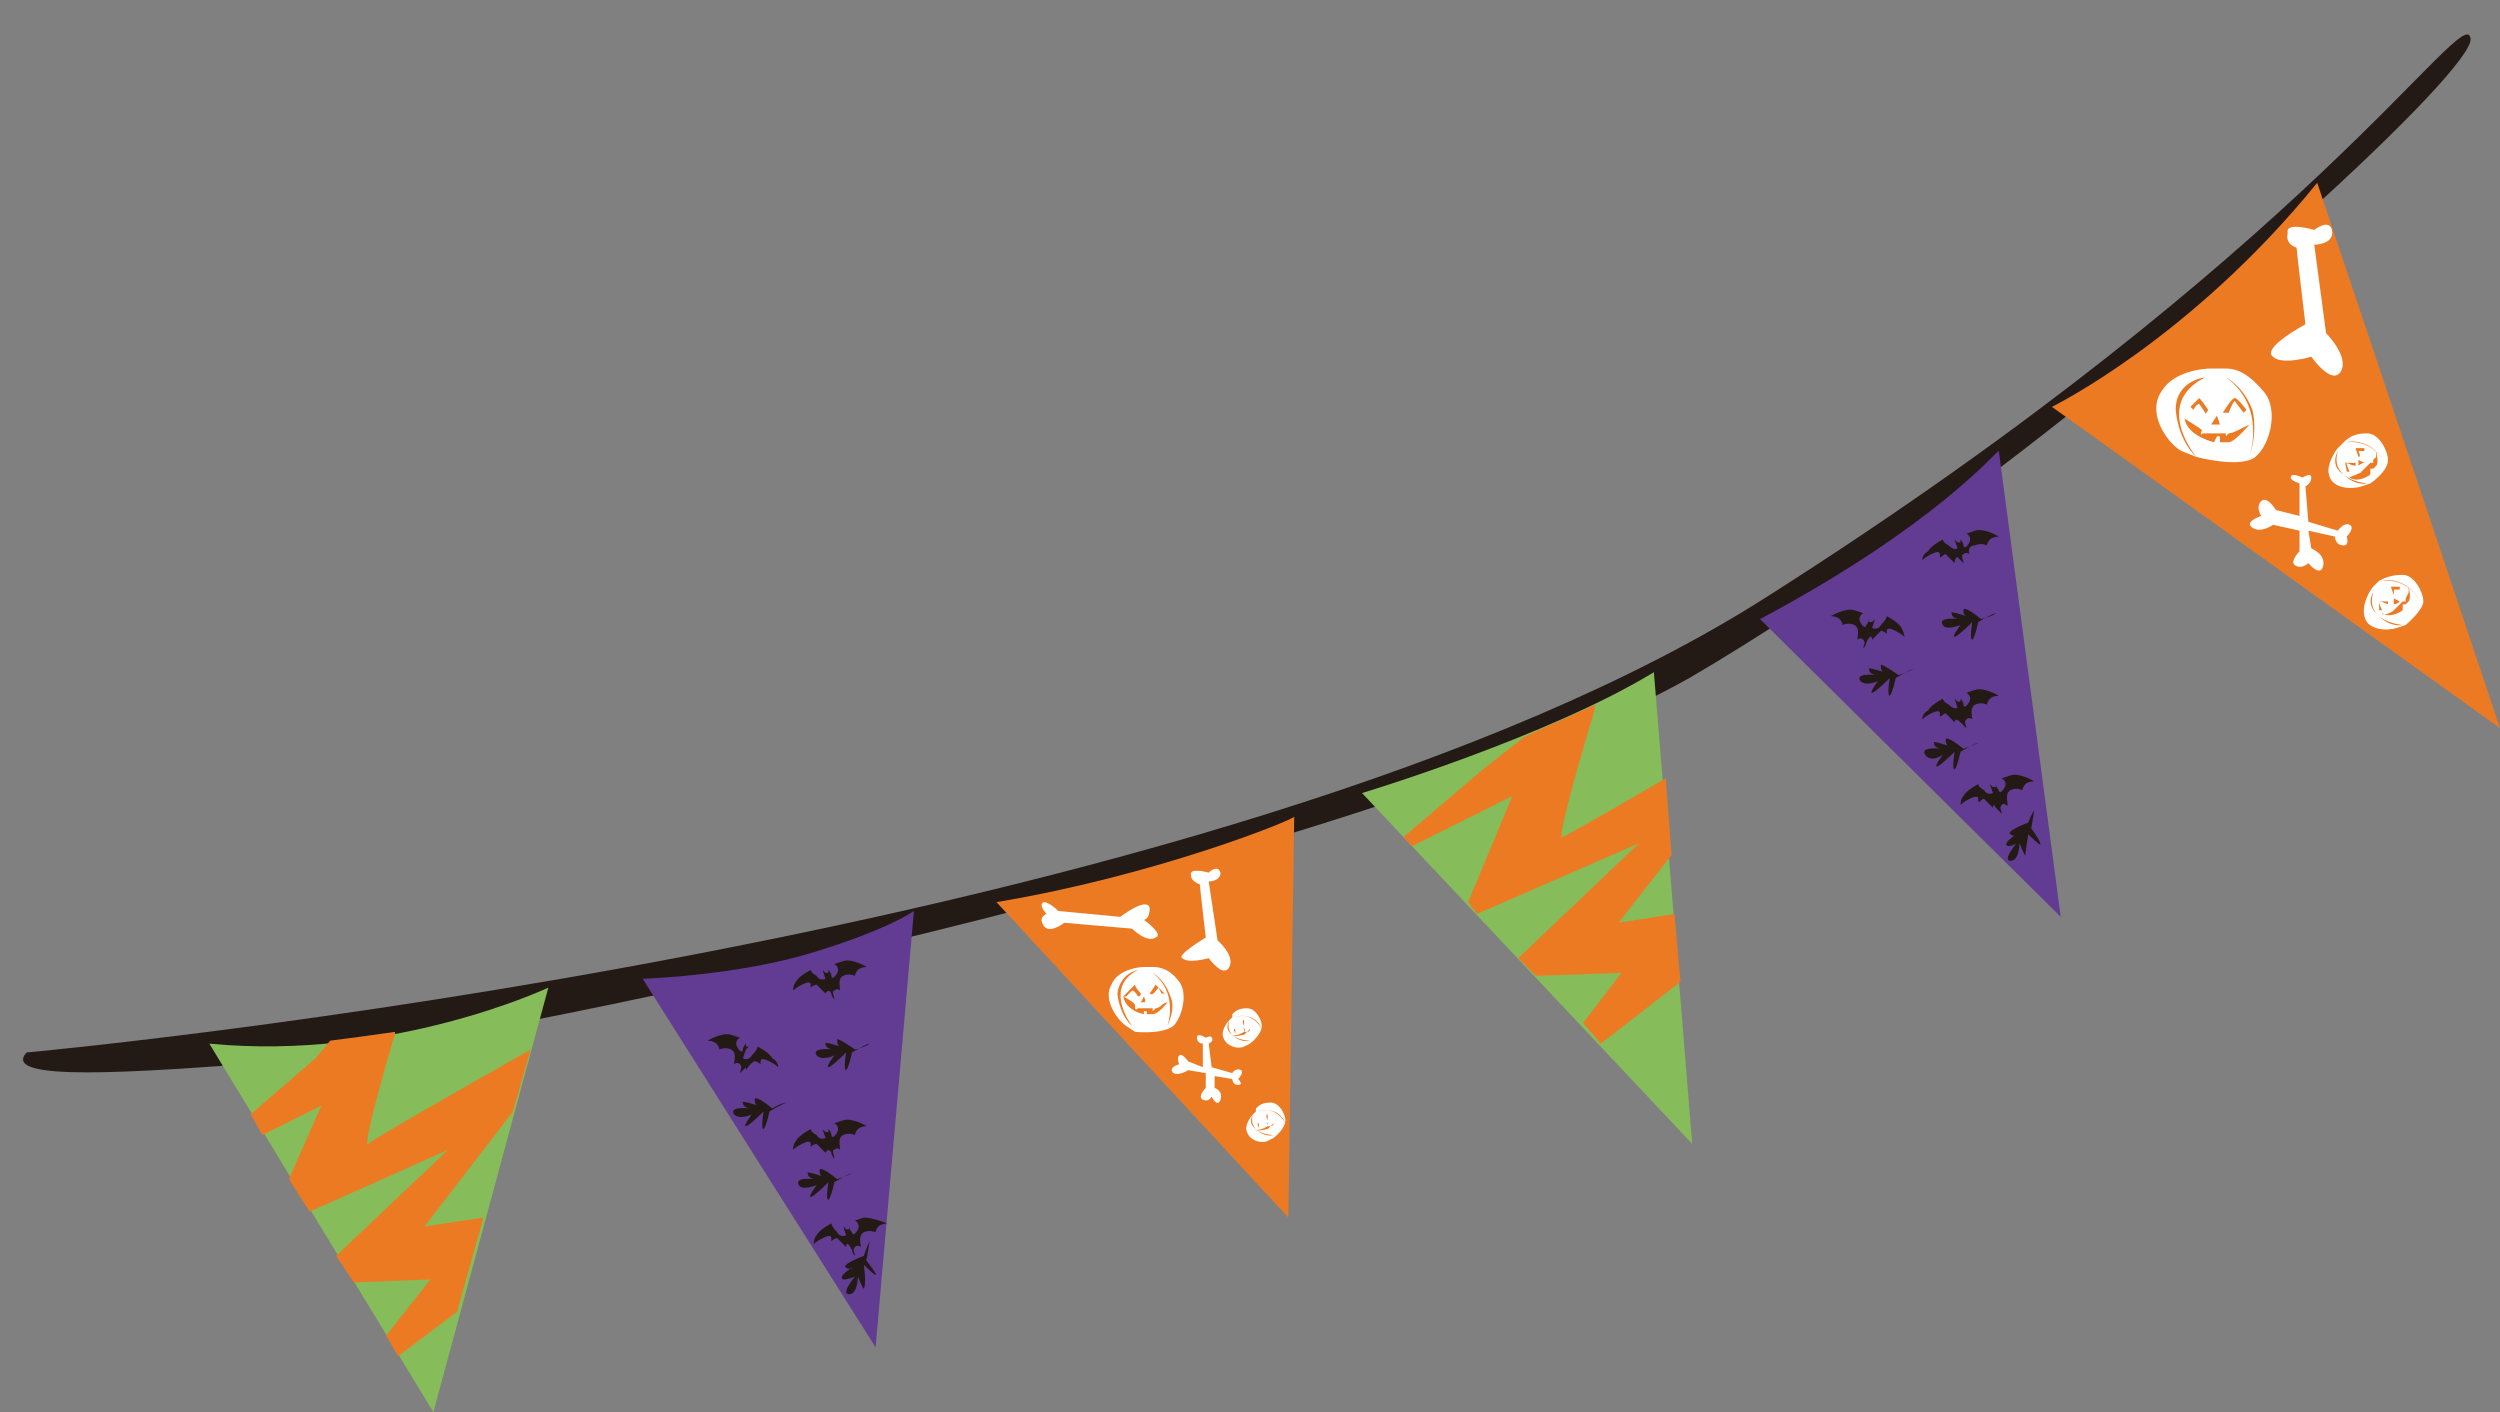 <?xml version="1.0" encoding="UTF-8"?>
<!DOCTYPE svg PUBLIC '-//W3C//DTD SVG 1.0//EN'
          'http://www.w3.org/TR/2001/REC-SVG-20010904/DTD/svg10.dtd'>
<svg height="47.9" preserveAspectRatio="xMidYMid meet" version="1.0" viewBox="7.2 29.5 84.8 47.9" width="84.8" xmlns="http://www.w3.org/2000/svg" xmlns:xlink="http://www.w3.org/1999/xlink" zoomAndPan="magnify"
><rect x="7.2" y="29.5" width="84.8" height="47.9" fill="#808080" stroke="none"/><g clip-rule="evenodd" fill-rule="evenodd"
  ><g id="change1_1"
    ><path d="M8.1,65.2c0,0,40.7-3.7,59.1-15.5C85.6,38,90.8,29.5,91,30.8c0.2,1-9.3,9.8-18.7,16.6 c-2.7,1.9-5.4,3.7-7.8,5.1c-11,6.2-42.4,12.6-47.7,13C11.6,65.9,7.2,66.2,8.1,65.2L8.1,65.2z" fill="#231a16"
    /></g
    ><g id="change2_1"
    ><path d="M14.3,64.9l7.6,12.5L25.8,63C25.8,63,20.5,65.5,14.3,64.9L14.3,64.9z" fill="#86bc5a"
    /></g
    ><g id="change3_1"
    ><path d="M29,62.7c0,0,3.2-0.1,5.8-0.9c2.6-0.8,3.4-1.4,3.4-1.4l-1.3,14.8L29,62.7z" fill="#623b92"
    /></g
    ><g id="change4_1"
    ><path d="M41,60.1l9.9,10.7l0.2-13.6C51.1,57.3,46.4,59.2,41,60.1L41,60.1z" fill="#ec7a23"
    /></g
    ><g id="change2_2"
    ><path d="M63.3,52.3l1.3,16L53.4,56.4C53.4,56.4,59.7,54.5,63.3,52.3L63.3,52.3z" fill="#86bc5a"
    /></g
    ><g id="change3_2"
    ><path d="M66.9,50.5l10.2,10.1l-2.1-15.8C74.9,44.8,72.9,47.3,66.9,50.5L66.9,50.5z" fill="#623b92"
    /></g
    ><g id="change4_2"
    ><path d="M85.8,35.7L92,54.2L76.8,43.3C76.8,43.3,81.5,41,85.8,35.7L85.8,35.7z" fill="#ec7a23"
    /></g
    ><g id="change5_1"
    ><path d="M82.6,43.5c0,0,0.3-0.5,0.4-0.5c0.1,0,0.4,0.4,0.4,0.4c0,0-0.1,0.1-0.1,0.1s-0.3-0.4-0.3-0.4 c-0.1,0.1-0.2,0.4-0.2,0.4L82.6,43.5z M83.5,45c0,0,0.6-1.7-0.8-2.7c0,0,0.6,0.3,0.9,1.1C83.8,44.2,83.5,45,83.5,45L83.5,45z M83.7,45c0.5-0.4,0.8-1.6,0.3-2.2c-0.5-0.6-0.9-0.8-1.3-0.8h-0.2h-0.3c-0.3,0-1.3,0.1-1.7,0.8c-0.5,0.8,0.3,1.8,0.7,2 c0.5,0.2,0.5,0.2,0.5,0.2S83.2,45.4,83.7,45L83.7,45z M81.8,43c0.1,0.1,0.3,0.4,0.3,0.4S82,43.6,82,43.5c0,0-0.2-0.3-0.2-0.3 c-0.1,0-0.2,0.2-0.2,0.2l-0.1-0.1l0,0C81.5,43.3,81.8,43,81.8,43L81.8,43z M81.9,44.2c0,0,0.8,0,0.8,0c0,0,0,0.1,0,0.1l0.1-0.1 c0,0,0.1,0,0.3-0.1c0.2-0.1,0.4-0.2,0.4-0.2s-0.5,0.6-0.7,0.6c-0.2,0-0.3,0-0.3,0l0-0.2l-0.1,0l-0.1,0.2c0,0-0.9-0.2-1-0.8 c0,0,0.5,0.3,0.6,0.4C81.8,44.2,81.9,44.3,81.9,44.2L81.9,44.2z M82.2,43.9l0.2-0.3c0,0,0.1,0.3,0.1,0.3 C82.4,43.9,82.2,43.9,82.2,43.9L82.2,43.9z M82,42.3c-1.8,0.9-0.3,2.7-0.3,2.7s-0.6-0.5-0.7-1.6C81,42.4,82,42.3,82,42.3L82,42.3z" fill="#fff"
    /></g
    ><g id="change5_2"
    ><path d="M88.4,49.7c0,0-0.1-0.3-0.1-0.3c0,0,0.3,0,0.3,0c0,0,0,0.1,0,0.1s-0.2,0-0.2,0C88.4,49.5,88.4,49.7,88.4,49.7 L88.4,49.7z M89.3,49.9c0,0-0.4-0.8-1.3-0.7c0,0,0.3-0.1,0.7,0.1C89.1,49.5,89.3,49.9,89.3,49.9L89.3,49.9z M89.4,49.9 c0-0.3-0.3-0.9-0.7-0.9c-0.4,0-0.6,0.1-0.8,0.2l-0.1,0.1l-0.1,0.1c-0.1,0.1-0.4,0.6-0.3,1c0.1,0.5,0.8,0.5,1.1,0.4 c0.3-0.1,0.3-0.1,0.3-0.1S89.4,50.2,89.4,49.9L89.4,49.9z M87.9,49.9c0.1,0,0.3,0,0.3,0s0,0.1,0,0.1C88.2,50,88,49.9,87.9,49.9 c0,0.1,0.1,0.3,0.1,0.3l-0.1,0l0,0C87.9,50.1,87.9,49.9,87.9,49.9L87.9,49.9z M88.4,50.2c0,0,0.3-0.3,0.3-0.3c0,0,0.1,0,0.1,0 l0-0.1c0,0,0,0,0.1-0.2c0-0.1,0-0.2,0-0.2s0.1,0.4,0,0.5c-0.1,0.1-0.1,0.1-0.1,0.1l-0.1,0l0,0.1l0,0.1c0,0-0.4,0.3-0.7,0.1 C88,50.4,88.3,50.3,88.4,50.2C88.4,50.3,88.4,50.3,88.4,50.2L88.4,50.2z M88.4,50l0-0.2c0,0,0.2,0.1,0.2,0.1 C88.5,50,88.4,50,88.4,50L88.4,50z M87.7,49.6c-0.3,1,1,1.1,1,1.1s-0.4,0.1-0.8-0.3C87.4,50,87.7,49.6,87.7,49.6L87.7,49.6z" fill="#fff"
    /></g
    ><g id="change5_3"
    ><path d="M87.2,45c0,0-0.1-0.3-0.1-0.3c0,0,0.3,0,0.3,0c0,0,0,0.1,0,0.1s-0.2,0-0.2,0S87.3,45,87.2,45L87.2,45z M88.1,45.2c0,0-0.4-0.8-1.3-0.7c0,0,0.3-0.1,0.7,0.1C87.9,44.8,88.1,45.2,88.1,45.2L88.1,45.2z M88.2,45.1c0-0.3-0.3-0.9-0.7-0.9 c-0.4,0-0.6,0.1-0.8,0.3l-0.1,0.1l-0.1,0.1c-0.1,0.1-0.4,0.6-0.3,0.9c0.1,0.5,0.8,0.5,1.1,0.4c0.3-0.1,0.3-0.1,0.3-0.1 S88.2,45.5,88.2,45.1L88.2,45.1z M86.8,45.2c0.1,0,0.3,0,0.3,0s0,0.1,0,0.1C87,45.3,86.8,45.2,86.8,45.2c0,0.1,0.1,0.3,0.1,0.3 l-0.1,0l0,0C86.8,45.4,86.7,45.1,86.8,45.2L86.8,45.2z M87.3,45.5c0,0,0.3-0.3,0.3-0.3s0.1,0,0.1,0l0-0.1c0,0,0,0,0.1-0.1 c0-0.1,0-0.2,0-0.2s0.1,0.4,0,0.5c-0.1,0.1-0.1,0.1-0.1,0.1l-0.1,0l0,0.1l0,0.1c0,0-0.4,0.3-0.7,0.1C86.8,45.7,87.2,45.6,87.3,45.5 C87.2,45.5,87.3,45.6,87.3,45.5L87.3,45.5z M87.2,45.3l0-0.2c0,0,0.2,0.1,0.2,0.1C87.3,45.2,87.2,45.3,87.2,45.3L87.2,45.3z M86.5,44.8c-0.3,1,1,1.1,1,1.1s-0.4,0.1-0.8-0.3C86.2,45.3,86.5,44.8,86.5,44.8L86.5,44.8z" fill="#fff"
    /></g
    ><g id="change5_4"
    ><path d="M85.1,37.9c0,0.1,0.3,2.6,0.3,2.6s-1.5,0.8-1.1,1.1c0.3,0.3,1.3,0,1.3,0s0.7,1,1,0.5c0.3-0.5-0.5-1.3-0.5-1.3 l-0.4-3c0,0,0.7,0,0.6-0.5c-0.1-0.4-0.6,0-0.6,0s-1-0.3-0.9,0.1C84.7,37.8,85.1,37.9,85.1,37.9L85.1,37.9z" fill="#fff"
    /></g
    ><g id="change5_5"
    ><path d="M85.2,45.9l0,1.1l-0.8-0.2c0,0-0.3-0.5-0.5-0.3c-0.2,0.2,0,0.5,0,0.5s-0.6,0.2-0.3,0.4 c0.3,0.2,0.7-0.1,0.7-0.1l0.9,0.2l0,0.7c0,0-0.4,0.4-0.1,0.5c0.2,0.1,0.4-0.1,0.4-0.1s0.4,0.5,0.5,0.1c0.1-0.4-0.4-0.6-0.4-0.6 l-0.1-0.6l0.9,0.2c0,0,0,0.3,0.3,0.3c0.2,0,0.1-0.3,0.1-0.3s0.3-0.3,0.1-0.4c-0.2-0.1-0.4,0.2-0.4,0.2l-1-0.3l-0.1-1.2 c0,0,0.2-0.1,0.2-0.3c0-0.2-0.3,0-0.3,0s-0.4-0.2-0.4,0C84.9,45.8,85.2,45.9,85.2,45.9L85.2,45.9z" fill="#fff"
    /></g
    ><g id="change5_6"
    ><path d="M46.2,63.2c0,0,0.2-0.3,0.2-0.3s0.3,0.3,0.3,0.3c0,0-0.1,0-0.1,0S46.5,63,46.5,63 C46.4,63.1,46.3,63.3,46.2,63.2L46.2,63.2z M46.8,64.3c0,0,0.4-1.1-0.5-1.8c0,0,0.4,0.2,0.6,0.8C47.1,63.7,46.8,64.3,46.8,64.3 L46.8,64.3z M47,64.3c0.3-0.3,0.5-1.1,0.2-1.5c-0.3-0.4-0.6-0.5-0.9-0.5h-0.1H46c-0.2,0-0.9,0.1-1.1,0.6c-0.3,0.5,0.2,1.2,0.5,1.4 c0.3,0.2,0.3,0.2,0.3,0.2S46.6,64.6,47,64.3L47,64.3z M45.7,62.9c0,0.1,0.2,0.3,0.2,0.3s0,0.1-0.1,0.1c0,0-0.1-0.2-0.2-0.2 c0,0-0.2,0.2-0.2,0.2l-0.1,0l0,0C45.5,63.1,45.7,62.9,45.7,62.9L45.7,62.9z M45.8,63.7c0,0,0.5,0,0.5,0c0,0,0,0.1,0,0.1l0.1-0.1 c0,0,0.1,0,0.2-0.1c0.1-0.1,0.2-0.1,0.2-0.1s-0.3,0.4-0.5,0.4c-0.1,0-0.2,0-0.2,0l0-0.1l-0.1,0l0,0.1c0,0-0.6-0.1-0.7-0.6 c0,0,0.4,0.2,0.4,0.3C45.7,63.7,45.7,63.8,45.8,63.7L45.8,63.7z M45.9,63.5l0.1-0.2c0,0,0.1,0.2,0,0.2 C46.1,63.5,45.9,63.5,45.9,63.5L45.9,63.5z M45.8,62.4c-1.2,0.6-0.2,1.9-0.2,1.9s-0.4-0.3-0.5-1.1C45.2,62.5,45.8,62.4,45.8,62.4 L45.8,62.4z" fill="#fff"
    /></g
    ><g id="change5_7"
    ><path d="M50.2,67.5c0,0-0.1-0.2,0-0.2c0,0,0.2,0,0.2,0c0,0,0,0,0,0s-0.2,0-0.2,0C50.2,67.3,50.2,67.4,50.2,67.5 L50.2,67.5z M50.8,67.6c0,0-0.3-0.6-0.9-0.4c0,0,0.2-0.1,0.5,0C50.7,67.3,50.8,67.6,50.8,67.6L50.8,67.6z M50.8,67.5 c0-0.2-0.2-0.6-0.5-0.6c-0.3,0-0.4,0.1-0.5,0.2l0,0.1l-0.1,0.1c-0.1,0.1-0.3,0.4-0.2,0.6c0.1,0.3,0.5,0.4,0.7,0.3 c0.2-0.1,0.2-0.1,0.2-0.1S50.8,67.8,50.8,67.5L50.8,67.5z M49.9,67.6c0,0,0.2,0,0.2,0s0,0,0,0C50,67.6,49.9,67.6,49.9,67.6 c0,0.1,0,0.2,0,0.2l0,0v0C49.9,67.7,49.8,67.6,49.9,67.6L49.9,67.6z M50.2,67.8c0,0,0.2-0.2,0.2-0.2c0,0,0,0,0,0l0-0.1 c0,0,0,0,0-0.1c0-0.1,0-0.1,0-0.1s0,0.3,0,0.3c0,0.1-0.1,0.1-0.1,0.1l-0.1,0l0,0l0,0c0,0-0.3,0.2-0.5,0.1 C49.9,67.9,50.1,67.8,50.2,67.8C50.2,67.8,50.2,67.9,50.2,67.8L50.2,67.8z M50.2,67.7l0-0.1C50.1,67.5,50.2,67.6,50.2,67.7 C50.2,67.6,50.2,67.7,50.2,67.7L50.2,67.7z M49.7,67.3c-0.2,0.7,0.7,0.7,0.7,0.7s-0.3,0.1-0.6-0.2C49.5,67.6,49.7,67.3,49.7,67.3 L49.7,67.3z" fill="#fff"
    /></g
    ><g id="change5_8"
    ><path d="M49.4,64.3c0,0-0.1-0.2,0-0.2c0,0,0.2,0,0.2,0c0,0,0,0,0,0s-0.2,0-0.2,0C49.4,64.1,49.4,64.2,49.4,64.3 L49.4,64.3z M50,64.4c0,0-0.3-0.6-0.9-0.4c0,0,0.2-0.1,0.5,0C49.9,64.1,50,64.4,50,64.4L50,64.4z M50,64.3c0-0.2-0.2-0.6-0.5-0.6 c-0.3,0-0.4,0.1-0.5,0.2L49,64l-0.1,0.1c-0.1,0.1-0.3,0.4-0.2,0.6c0.1,0.3,0.5,0.4,0.7,0.3c0.2-0.1,0.2-0.1,0.2-0.1 S50,64.6,50,64.3L50,64.3z M49.1,64.4c0,0,0.2,0,0.2,0s0,0,0,0C49.2,64.4,49.1,64.4,49.1,64.4c0,0.1,0,0.2,0,0.2l0,0v0 C49.1,64.5,49,64.4,49.1,64.4L49.1,64.4z M49.4,64.6c0,0,0.2-0.2,0.2-0.2c0,0,0,0,0,0l0-0.1c0,0,0,0,0-0.1c0-0.1,0-0.2,0-0.2 s0,0.3,0,0.4c0,0.1-0.1,0.1-0.1,0.1l-0.1,0l0,0l0,0c0,0-0.3,0.2-0.5,0.1C49.1,64.7,49.3,64.6,49.4,64.6 C49.4,64.6,49.4,64.6,49.4,64.6L49.4,64.6z M49.4,64.5l0-0.1C49.3,64.3,49.5,64.4,49.4,64.5C49.5,64.4,49.4,64.5,49.4,64.5 L49.4,64.5z M48.9,64.1c-0.2,0.7,0.7,0.7,0.7,0.7s-0.3,0.1-0.6-0.2C48.7,64.4,48.9,64.1,48.9,64.1L48.9,64.1z" fill="#fff"
    /></g
    ><g id="change5_9"
    ><path d="M47.9,59.5c0,0.1,0.2,1.8,0.2,1.8s-1,0.6-0.8,0.7c0.2,0.2,0.9,0,0.9,0s0.5,0.7,0.7,0.3 c0.2-0.4-0.4-0.9-0.4-0.9l-0.3-2c0,0,0.4,0,0.4-0.3c-0.1-0.3-0.4,0-0.4,0s-0.7-0.2-0.6,0.1C47.6,59.4,47.9,59.5,47.9,59.5 L47.9,59.5z" fill="#fff"
    /></g
    ><g id="change5_10"
    ><path d="M48,64.9l0,0.8l-0.5-0.2c0,0-0.2-0.3-0.3-0.2c-0.1,0.1,0,0.3,0,0.3s-0.4,0.1-0.2,0.3c0.2,0.1,0.5-0.1,0.5-0.1 l0.6,0.1l0,0.5c0,0-0.3,0.3-0.1,0.4c0.2,0.1,0.3-0.1,0.3-0.1s0.2,0.4,0.3,0.1c0.1-0.3-0.2-0.4-0.2-0.4l0-0.4l0.6,0.1 c0,0,0,0.2,0.2,0.2c0.2,0,0-0.2,0-0.2s0.2-0.2,0.1-0.3c-0.2-0.1-0.3,0.1-0.3,0.1l-0.7-0.2l-0.1-0.8c0,0,0.2-0.1,0.1-0.2 c0-0.1-0.2,0-0.2,0s-0.3-0.2-0.3,0S48,64.9,48,64.9L48,64.9z" fill="#fff"
    /></g
    ><g id="change5_11"
    ><path d="M43.1,60.4l2.1,0.2c0,0,0.9-0.7,1-0.3c0,0.4-0.2,0.4-0.2,0.4s0.7,0.5,0.4,0.6c-0.3,0.2-0.8-0.3-0.8-0.3 l-2.3-0.2c0,0-0.5,0.4-0.7,0.1s0.1-0.4,0.1-0.4s-0.3-0.3-0.1-0.4C42.8,60.1,43.1,60.4,43.1,60.4L43.1,60.4z" fill="#fff"
    /></g
    ><g id="change1_2"
    ><path d="M70.7,51.2c0,0,0.3-0.3,0.3-0.3c0.1,0,0.2,0.1,0.2,0.1c0,0,0,0,0-0.1c0-0.1,0.1-0.1,0.3,0 c0.2,0.1,0.3,0.2,0.3,0.2c0,0,0-0.1-0.1-0.3c-0.1-0.2-0.5-0.4-0.5-0.4c0,0,0,0.1-0.2,0.3c-0.1,0.2-0.3,0.1-0.3,0.1 c0,0,0.1-0.3,0.1-0.3l-0.1,0.1c0,0,0,0,0,0c0,0-0.1,0-0.1,0c0,0,0-0.1,0-0.1s0,0.1-0.1,0.2c0,0.1-0.1,0.1-0.2-0.1 c-0.1-0.2,0.1-0.3,0.1-0.3s0,0-0.3-0.1c-0.3-0.1-0.8,0.2-0.8,0.2s0.2,0,0.3,0.1c0.1,0.1,0.1,0.2,0.1,0.2c0,0,0.2-0.1,0.4,0 c0.2,0.1,0.1,0.4,0.1,0.5c0,0,0.1-0.1,0.2,0c0.1,0.1,0,0.2,0,0.3c0,0,0.1-0.1,0.1-0.2C70.7,50.9,70.7,51.2,70.7,51.2L70.7,51.2z" fill="#231a16"
    /></g
    ><g id="change1_3"
    ><path d="M74.4,50.5c0,0-0.6-0.5-0.6-0.3c0,0.2,0.1,0.2,0.1,0.2s-0.6-0.2-0.5-0.1c0,0.2,0.3,0.2,0.3,0.2 s-0.8-0.1-0.6,0.2c0.1,0.2,0.6,0,0.6,0s-0.3,0.4-0.2,0.4c0.1,0,0.6-0.5,0.6-0.5s-0.1,0.6,0,0.6c0.1-0.1,0.2-0.6,0.2-0.6 s0.5-0.3,0.6-0.3C74.8,50.4,74.4,50.5,74.4,50.5L74.4,50.5z" fill="#231a16"
    /></g
    ><g id="change1_4"
    ><path d="M73.5,54c0,0-0.3-0.3-0.3-0.3c-0.1,0-0.1,0.1-0.2,0.1c0,0,0,0,0-0.1c0-0.1-0.1-0.1-0.3,0 c-0.2,0.1-0.3,0.2-0.3,0.2c0,0,0-0.2,0.2-0.3c0.1-0.2,0.5-0.4,0.5-0.4c0,0,0,0.1,0.2,0.2c0.2,0.2,0.3,0.1,0.3,0.1 c0,0-0.1-0.3-0.1-0.3l0.1,0.1c0,0,0,0,0,0c0,0,0.1,0,0.1,0c0,0,0-0.1,0-0.1s0.1,0.1,0.1,0.2c0,0.1,0.1,0.1,0.2-0.1 c0.1-0.2-0.1-0.3-0.1-0.3s0,0,0.3-0.1c0.3-0.1,0.8,0.2,0.8,0.2s-0.2,0-0.3,0.1c-0.1,0.1-0.1,0.2-0.1,0.2c0,0-0.2-0.1-0.4,0 c-0.2,0.1-0.1,0.4-0.1,0.5c0,0-0.1-0.1-0.2,0c-0.1,0.1,0,0.2,0,0.3c0,0-0.1-0.1-0.2-0.2C73.5,53.8,73.5,54,73.5,54L73.5,54z" fill="#231a16"
    /></g
    ><g id="change1_5"
    ><path d="M74.8,56.9c0,0-0.3-0.3-0.3-0.3c-0.1,0-0.1,0.1-0.2,0.1c0,0,0,0,0-0.1c0-0.1-0.1-0.1-0.3,0 c-0.2,0.1-0.3,0.2-0.3,0.2c0,0,0-0.2,0.1-0.3c0.1-0.2,0.5-0.4,0.5-0.4c0,0,0,0.1,0.2,0.2c0.1,0.2,0.3,0.1,0.3,0.1 c0,0-0.1-0.3-0.1-0.3l0.1,0.1c0,0,0,0,0,0c0,0,0.1,0,0.1,0c0,0,0-0.1,0-0.1s0,0.1,0.1,0.2c0,0.1,0.1,0.1,0.2-0.1 c0.1-0.2-0.1-0.3-0.1-0.3s0,0,0.3-0.1c0.3-0.1,0.8,0.2,0.8,0.2s-0.2,0-0.3,0.1c-0.1,0.1-0.1,0.2-0.1,0.2c0,0-0.2-0.1-0.4,0 c-0.2,0.1-0.1,0.4-0.1,0.5s-0.1-0.1-0.2,0c-0.1,0.1,0,0.2,0,0.3c0,0-0.1-0.1-0.2-0.2C74.8,56.7,74.8,56.9,74.8,56.9L74.8,56.9z" fill="#231a16"
    /></g
    ><g id="change1_6"
    ><path d="M73.5,48.6c0,0-0.3-0.3-0.3-0.3c-0.1,0-0.1,0.1-0.2,0.1c0,0,0,0,0-0.1c0-0.1-0.1-0.1-0.3,0 c-0.2,0.1-0.3,0.2-0.3,0.2c0,0,0-0.2,0.2-0.3c0.1-0.2,0.5-0.4,0.5-0.4s0,0.1,0.2,0.2c0.2,0.2,0.3,0.1,0.3,0.1c0,0-0.1-0.3-0.1-0.3 l0.1,0.1c0,0,0,0,0,0c0,0,0.1,0,0.1,0c0,0,0-0.1,0-0.1s0.1,0.1,0.1,0.2c0,0.1,0.1,0.1,0.2-0.1c0.1-0.2-0.1-0.3-0.1-0.3s0,0,0.3-0.1 s0.8,0.2,0.8,0.2s-0.2,0-0.3,0.1c-0.1,0.1-0.1,0.2-0.1,0.2c0,0-0.2-0.1-0.4,0C73.9,48,74,48.3,74,48.3c0,0-0.1-0.1-0.2,0 c-0.1,0,0,0.2,0,0.3c0,0-0.1-0.1-0.2-0.2C73.5,48.4,73.5,48.6,73.5,48.6L73.5,48.6z" fill="#231a16"
    /></g
    ><g id="change1_7"
    ><path d="M71.6,52.4c0,0-0.7-0.5-0.6-0.3c0,0.2,0.1,0.2,0.1,0.2s-0.6-0.2-0.5-0.1c0,0.2,0.3,0.2,0.3,0.2 s-0.8-0.1-0.6,0.2c0.2,0.2,0.6,0,0.6,0s-0.3,0.4-0.2,0.4c0.1,0,0.6-0.5,0.6-0.5s-0.1,0.6,0,0.6c0.1-0.1,0.2-0.6,0.2-0.6 c0,0,0.5-0.3,0.6-0.3C71.9,52.3,71.6,52.4,71.6,52.4L71.6,52.4z" fill="#231a16"
    /></g
    ><g id="change1_8"
    ><path d="M73.8,54.9c0,0-0.6-0.5-0.6-0.3c0,0.2,0.1,0.2,0.1,0.2s-0.6-0.2-0.5-0.1c0,0.2,0.3,0.2,0.3,0.2 s-0.8-0.1-0.6,0.2c0.2,0.3,0.6,0,0.6,0s-0.3,0.4-0.2,0.4c0.1,0,0.6-0.5,0.6-0.5s-0.1,0.6,0,0.6c0.1-0.1,0.2-0.6,0.2-0.6 c0,0,0.5-0.3,0.6-0.3C74.1,54.8,73.8,54.9,73.8,54.9L73.8,54.9z" fill="#231a16"
    /></g
    ><g id="change1_9"
    ><path d="M76,57.4c0,0-0.8,0.3-0.6,0.4c0.1,0.1,0.2,0,0.2,0s-0.5,0.3-0.3,0.4c0.2,0,0.3-0.1,0.3-0.1s-0.5,0.6-0.2,0.6 c0.3,0,0.3-0.6,0.3-0.6s0.2,0.5,0.2,0.4S76,57.8,76,57.8s0.5,0.5,0.4,0.3c0-0.1-0.3-0.5-0.3-0.5c0,0,0.1-0.6,0.1-0.6 C76.1,57.1,76,57.4,76,57.4L76,57.4z" fill="#231a16"
    /></g
    ><g id="change1_10"
    ><path d="M32.5,65.8c0,0,0.2-0.3,0.3-0.3c0.1,0,0.2,0.1,0.2,0.1c0,0,0,0,0-0.1c0-0.1,0.1-0.1,0.3,0 c0.2,0.1,0.3,0.2,0.3,0.2c0,0,0-0.2-0.2-0.3c-0.1-0.2-0.5-0.4-0.5-0.4c0,0,0,0.1-0.2,0.3c-0.1,0.2-0.3,0.1-0.3,0.1 c0,0,0.1-0.3,0.1-0.3L32.6,65c0,0,0,0,0,0c0,0-0.1,0-0.1,0c0,0,0-0.1,0-0.1s-0.1,0.1-0.1,0.2c0,0.1-0.1,0.1-0.2-0.1 c-0.1-0.2,0.1-0.3,0.1-0.3s0,0-0.3-0.1c-0.3-0.1-0.8,0.2-0.8,0.2s0.2,0,0.3,0.1c0.1,0.1,0.1,0.2,0.1,0.2c0,0,0.2-0.1,0.4,0 c0.2,0.1,0.1,0.4,0.1,0.5c0,0,0.1-0.1,0.2,0c0.1,0.1,0,0.2,0,0.3c0,0,0.1-0.1,0.2-0.2C32.5,65.5,32.5,65.8,32.5,65.8L32.5,65.8z" fill="#231a16"
    /></g
    ><g id="change1_11"
    ><path d="M36.2,65.1c0,0-0.7-0.5-0.6-0.3c0,0.2,0.1,0.2,0.1,0.2s-0.6-0.2-0.5-0.1c0,0.2,0.3,0.2,0.3,0.2 s-0.8-0.1-0.6,0.2c0.2,0.2,0.6,0,0.6,0s-0.3,0.4-0.2,0.4c0.1,0,0.6-0.5,0.6-0.5s-0.1,0.6,0,0.6c0.1-0.1,0.2-0.6,0.2-0.6 c0,0,0.5-0.3,0.6-0.3C36.6,65,36.2,65.1,36.2,65.1L36.2,65.1z" fill="#231a16"
    /></g
    ><g id="change1_12"
    ><path d="M35.2,68.6c0,0-0.3-0.3-0.3-0.3c-0.1,0-0.2,0.1-0.2,0.1c0,0,0,0,0-0.1c0-0.1-0.1-0.1-0.3,0 c-0.2,0.1-0.3,0.2-0.3,0.2s0-0.2,0.1-0.3c0.1-0.2,0.5-0.4,0.5-0.4c0,0,0,0.1,0.2,0.2c0.1,0.2,0.3,0.1,0.3,0.1c0,0-0.1-0.3-0.1-0.3 l0.1,0.1c0,0,0,0,0,0c0,0,0.1,0,0.1,0c0,0,0-0.1,0-0.1s0.1,0.1,0.1,0.2c0,0.1,0.1,0.1,0.2-0.1c0.1-0.2-0.1-0.3-0.1-0.3s0,0,0.3-0.1 s0.8,0.2,0.8,0.2s-0.2,0-0.3,0.1c-0.1,0.1-0.1,0.2-0.1,0.2c0,0-0.2-0.1-0.4,0c-0.2,0.1-0.1,0.4-0.1,0.5c0,0-0.1-0.1-0.2,0 c-0.1,0,0,0.2,0,0.3c0,0-0.1-0.1-0.1-0.2C35.3,68.4,35.2,68.6,35.2,68.6L35.2,68.6z" fill="#231a16"
    /></g
    ><g id="change1_13"
    ><path d="M35.9,71.8c0,0-0.3-0.3-0.3-0.3c-0.1,0-0.2,0.1-0.2,0.1c0,0,0,0,0-0.1c0-0.1-0.1-0.1-0.3,0 c-0.2,0.1-0.3,0.2-0.3,0.2c0,0,0-0.2,0.1-0.3c0.1-0.2,0.5-0.4,0.5-0.4c0,0,0,0.1,0.2,0.3c0.1,0.2,0.3,0.1,0.3,0.1 c0,0-0.1-0.3-0.1-0.3l0.1,0.1c0,0,0,0,0,0c0,0,0.1,0,0.1,0c0,0,0-0.1,0-0.1s0,0.1,0.1,0.2c0,0.1,0.1,0.1,0.2-0.1 c0.1-0.2-0.1-0.3-0.1-0.3s0,0,0.3-0.1c0.3,0,0.8,0.2,0.8,0.2s-0.2,0-0.3,0.1c-0.1,0.1-0.1,0.2-0.1,0.2s-0.2-0.1-0.4,0 c-0.2,0.1-0.1,0.4-0.1,0.5c0,0-0.1-0.1-0.2,0c-0.1,0.1,0,0.2,0,0.3c0,0-0.1-0.1-0.1-0.2C35.9,71.5,35.9,71.8,35.9,71.8L35.9,71.8z" fill="#231a16"
    /></g
    ><g id="change1_14"
    ><path d="M35.2,63.2c0,0-0.3-0.3-0.3-0.3c-0.1,0-0.2,0.1-0.2,0.1c0,0,0,0,0-0.1c0-0.1-0.1-0.1-0.3,0 c-0.2,0.1-0.3,0.2-0.3,0.2c0,0,0-0.2,0.1-0.3c0.1-0.2,0.5-0.4,0.5-0.4c0,0,0,0.1,0.2,0.2c0.1,0.2,0.3,0.1,0.3,0.1 c0,0-0.1-0.3-0.1-0.3l0.1,0.1c0,0,0,0,0,0c0,0,0.1,0,0.1,0s0-0.1,0-0.1s0.1,0.1,0.1,0.2c0,0.1,0.1,0.1,0.2-0.1s-0.1-0.3-0.1-0.3 s0,0,0.3-0.1c0.3-0.1,0.8,0.2,0.8,0.2s-0.2,0-0.3,0.1c-0.1,0.1-0.1,0.2-0.1,0.2c0,0-0.2-0.1-0.4,0c-0.2,0.1-0.1,0.4-0.1,0.5 c0,0-0.1-0.1-0.2,0c-0.1,0,0,0.2,0,0.3c0,0-0.1-0.1-0.1-0.2C35.3,63,35.2,63.2,35.2,63.2L35.2,63.2z" fill="#231a16"
    /></g
    ><g id="change1_15"
    ><path d="M33.4,67.1c0,0-0.6-0.5-0.6-0.3c0,0.2,0.1,0.2,0.1,0.2s-0.6-0.2-0.5-0.1c0,0.2,0.3,0.2,0.3,0.2 s-0.8-0.1-0.6,0.2c0.2,0.2,0.6,0,0.6,0s-0.3,0.4-0.2,0.4c0.1,0,0.6-0.5,0.6-0.5s-0.1,0.6,0,0.6c0.1-0.1,0.2-0.6,0.2-0.6 c0,0,0.5-0.3,0.6-0.3C33.7,66.9,33.4,67.1,33.4,67.1L33.4,67.1z" fill="#231a16"
    /></g
    ><g id="change1_16"
    ><path d="M35.6,69.5c0,0-0.6-0.5-0.6-0.3c0,0.2,0.1,0.2,0.1,0.2s-0.6-0.2-0.5-0.1c0,0.2,0.3,0.2,0.3,0.2 s-0.8-0.1-0.6,0.2c0.1,0.2,0.6,0,0.6,0s-0.3,0.4-0.2,0.4c0.1,0,0.6-0.5,0.6-0.5s-0.1,0.6,0,0.6c0.1-0.1,0.2-0.6,0.2-0.6 c0,0,0.5-0.3,0.6-0.3C35.9,69.4,35.6,69.5,35.6,69.5L35.6,69.5z" fill="#231a16"
    /></g
    ><g id="change1_17"
    ><path d="M36.5,72.1c0,0-0.8,0.3-0.6,0.4c0.2,0.1,0.2,0,0.2,0s-0.5,0.3-0.3,0.4c0.2,0,0.4-0.1,0.4-0.1s-0.5,0.6-0.2,0.6 c0.3,0,0.3-0.6,0.3-0.6s0.2,0.5,0.2,0.4c0.1-0.1,0-0.8,0-0.8s0.5,0.5,0.4,0.3s-0.4-0.5-0.3-0.5c0,0,0.1-0.6,0.1-0.6 C36.6,71.8,36.5,72.1,36.5,72.1L36.5,72.1z" fill="#231a16"
    /></g
    ><g id="change4_3"
    ><path d="M17.9,65.4l-2.2,1.9l0.4,0.7l2-1l-1.1,2.5l0.7,1.1l4.7-2.1l-3.8,3.6l0.6,0.9l2.6-0.1l-1.5,1.9l0.4,0.7l2-1.5 l0.9-3.2l-2,0.3l3-3.9l0.6-2.1c-2.1,1.2-5.3,3-5.5,3.2c-0.2,0.2,0.3-1.7,0.8-3.4c0-0.1,0.1-0.2,0.1-0.4c-0.7,0.1-1.4,0.2-2.2,0.3 L17.9,65.4z" fill="#ec7a23"
    /></g
    ><g id="change4_4"
    ><path d="M57.5,55.6l-2.7,2.3l0.3,0.3l3.4-1.7L57,60.1l0.3,0.4l5.5-2.4L58.7,62l0.6,0.6l2.9-0.1l-1.3,1.7l0.6,0.7 l2.7-2.1L64,60.5l-1.9,0.3l1.8-2.3l-0.2-2.6c-1.7,1-3.3,1.9-3.5,2c-0.2,0.2,0.4-2,0.9-3.7c0.1-0.3,0.2-0.6,0.2-0.8 c-0.8,0.4-1.6,0.7-2.4,1.1L57.5,55.6z" fill="#ec7a23"
    /></g
  ></g
></svg
>
